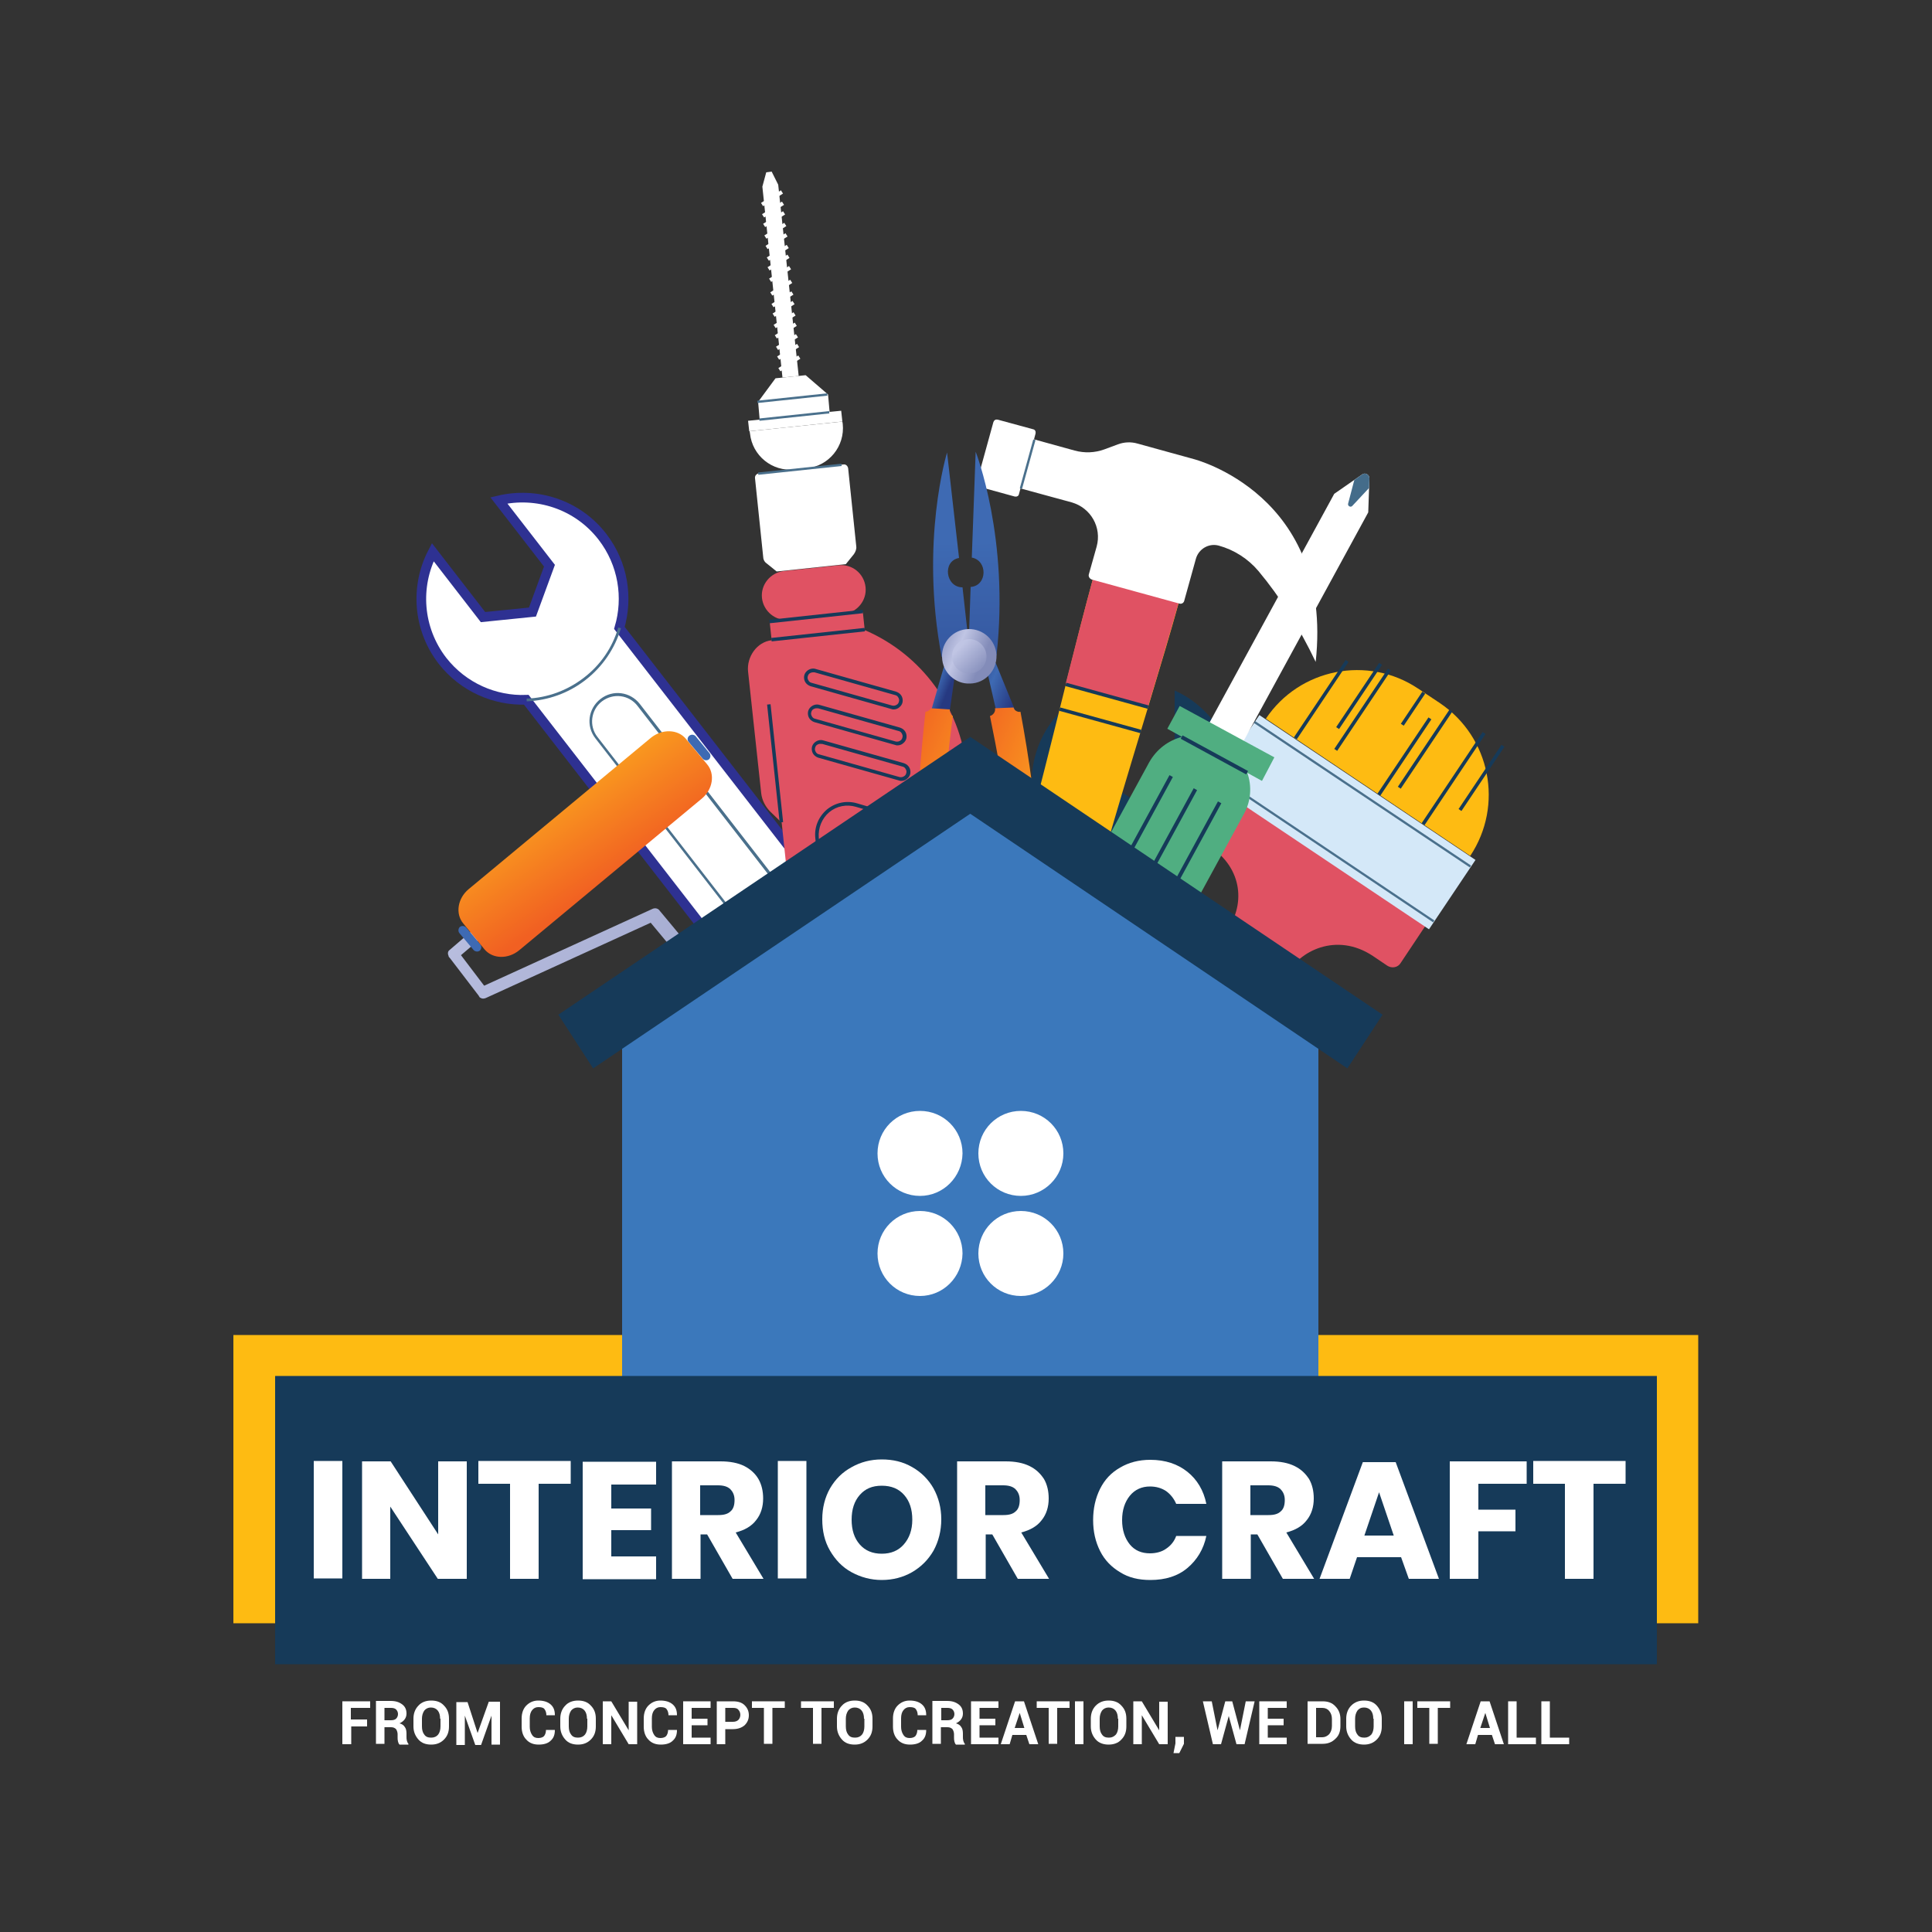 <svg xmlns:x="http://ns.adobe.com/Extensibility/1.0/" xmlns:i="http://ns.adobe.com/AdobeIllustrator/10.0/" xmlns:graph="http://ns.adobe.com/Graphs/1.0/" xmlns="http://www.w3.org/2000/svg" xmlns:xlink="http://www.w3.org/1999/xlink" id="Layer_1" x="0px" y="0px" viewBox="0 0 50 50" xml:space="preserve"><rect x="0" y="0" width="50" height="50" fill="#333333" stroke="none"/><switch>		<g>		<g>			<g>				<path fill="#163A59" d="M30.84,32.02v-9.64c0.67-0.47,1.1-1.25,1.1-2.13c0-1.06-0.63-1.97-1.54-2.38v2.13l-1.09,0.68l-1.09-0.68      v-2.13c-0.9,0.41-1.52,1.32-1.52,2.38c0,0.88,0.44,1.65,1.1,2.13v9.64c-0.67,0.47-1.1,1.25-1.1,2.13c0,1.06,0.63,1.97,1.54,2.38      V34.4l1.09-0.68l1.09,0.68v2.13c0.9-0.41,1.52-1.32,1.52-2.38C31.94,33.27,31.5,32.5,30.84,32.02z"></path>				<path fill="#4A708C" d="M29.32,22.91c-0.56,0-1.09-0.17-1.54-0.49l0.04-0.06c0.44,0.31,0.96,0.48,1.5,0.48s1.06-0.17,1.5-0.48      l0.04,0.06C30.41,22.74,29.87,22.91,29.32,22.91z"></path>				<path fill="#4A708C" d="M30.82,32.05c-0.44-0.31-0.96-0.48-1.5-0.48s-1.06,0.17-1.5,0.48L27.78,32      c0.45-0.32,0.98-0.49,1.54-0.49s1.09,0.17,1.54,0.49L30.82,32.05z"></path>				<path fill="#4A708C" d="M29.32,30.87c-0.4,0-0.73-0.33-0.73-0.73v-5.87c0-0.4,0.33-0.73,0.73-0.73s0.73,0.33,0.73,0.73v5.87      C30.04,30.54,29.72,30.87,29.32,30.87z M29.32,23.61c-0.36,0-0.66,0.29-0.66,0.66v5.87c0,0.36,0.29,0.66,0.66,0.66      s0.66-0.29,0.66-0.66v-5.87C29.97,23.91,29.68,23.61,29.32,23.61z"></path>			</g>			<g>				<path fill="#FFFFFF" stroke="#2E3192" stroke-width="0.25" stroke-miterlimit="10" d="M21.94,23.87l-5.91-7.62      c0.23-0.78,0.1-1.66-0.44-2.36c-0.65-0.84-1.71-1.17-2.68-0.94l1.31,1.69l-0.44,1.2l-1.28,0.13l-1.3-1.68      c-0.46,0.88-0.39,1.98,0.25,2.81c0.54,0.69,1.36,1.04,2.17,1.01l5.91,7.62c-0.23,0.78-0.1,1.66,0.44,2.36      c0.65,0.84,1.71,1.17,2.68,0.94l-1.31-1.69l0.44-1.2l1.28-0.13l1.3,1.68c0.46-0.88,0.39-1.98-0.25-2.81      C23.57,24.18,22.76,23.84,21.94,23.87z"></path>				<path fill="#4A708C" d="M15.15,17.6c-0.44,0.34-0.97,0.53-1.52,0.55l0-0.07c0.54-0.02,1.05-0.21,1.48-0.54      c0.43-0.33,0.74-0.78,0.89-1.3l0.07,0.02C15.91,16.79,15.59,17.26,15.15,17.6z"></path>				<path fill="#4A708C" d="M21.94,23.9c-0.54,0.02-1.05,0.21-1.48,0.54c-0.43,0.33-0.74,0.78-0.89,1.3l-0.07-0.02      c0.16-0.53,0.47-0.99,0.91-1.33c0.44-0.34,0.97-0.53,1.52-0.55L21.94,23.9z"></path>				<path fill="#4A708C" d="M20.03,23.88c-0.32,0.25-0.77,0.19-1.02-0.13l-3.6-4.64c-0.25-0.32-0.19-0.77,0.13-1.02      c0.32-0.25,0.77-0.19,1.02,0.13l3.6,4.64C20.4,23.18,20.35,23.64,20.03,23.88z M15.58,18.15c-0.29,0.22-0.34,0.64-0.12,0.92      l3.6,4.64c0.22,0.29,0.64,0.34,0.92,0.12s0.34-0.64,0.12-0.92l-3.6-4.64C16.28,17.98,15.87,17.93,15.58,18.15z"></path>			</g>			<rect x="6.04" y="34.55" fill="#FEBB12" width="37.91" height="7.46"></rect>			<g>				<path fill="#FEBB12" d="M30.52,15.55l-1.11-0.31l-1.11-0.31c-0.85,3.09-1.87,7.96-3.67,13.3l1.11,0.31l1.11,0.31      C28.05,23.34,29.67,18.63,30.52,15.55z"></path>				<path fill="#E05263" d="M28.47,17.95l1.24,0.34c0.31-1.02,0.58-1.94,0.81-2.75l-1.11-0.31l-1.11-0.31      c-0.22,0.81-0.46,1.74-0.72,2.77L28.47,17.95z"></path>				<g>					<path fill="#FFFFFF" d="M28.93,11.5l-0.35,0.13c-0.25,0.09-0.51,0.1-0.77,0.03l-1.05-0.29l0.04-0.15       c0.01-0.05-0.01-0.1-0.06-0.11l-0.92-0.25c-0.05-0.01-0.09,0.01-0.11,0.06l-0.43,1.56c-0.01,0.05,0.02,0.1,0.07,0.12l0.91,0.25       c0.05,0.01,0.1-0.01,0.11-0.06l0.04-0.15L27.73,13c0.5,0.14,0.79,0.65,0.65,1.15l-0.2,0.71c-0.02,0.06,0.02,0.12,0.08,0.14       l2.26,0.62c0.06,0.02,0.12-0.02,0.13-0.08l0.3-1.08c0.07-0.25,0.33-0.41,0.59-0.34c0.4,0.11,0.76,0.34,1.03,0.66       c0.56,0.67,1.05,1.45,1.48,2.35c0.47-4.34-3.16-5.25-3.16-5.25l-1.45-0.4C29.27,11.43,29.09,11.44,28.93,11.5z"></path>											<rect x="25.93" y="11.97" transform="matrix(0.266 -0.964 0.964 0.266 7.956 34.448)" fill="#4A708C" width="1.31" height="0.06"></rect>				</g>									<rect x="28.6" y="16.89" transform="matrix(0.266 -0.964 0.964 0.266 3.681 40.833)" fill="#163A59" width="0.09" height="2.21"></rect>									<rect x="28.42" y="17.54" transform="matrix(0.266 -0.964 0.964 0.266 2.943 41.126)" fill="#163A59" width="0.09" height="2.18"></rect>			</g>			<g>				<path fill="#FEBB12" d="M38.05,22.15l-5.29-3.55l0,0c0.87-1.3,2.64-1.65,3.94-0.78l0.57,0.38      C38.57,19.08,38.92,20.84,38.05,22.15L38.05,22.15z"></path>				<path fill="#E05263" d="M34.2,22.14l-2.7-1.81l-0.64,0.96c-0.08,0.12-0.05,0.28,0.07,0.36l0.37,0.25      c0.87,0.57,0.95,1.55,0.4,2.25l-3.08,4.05c-0.5,0.58-0.38,1.47,0.25,1.9l0,0c0.64,0.43,1.51,0.2,1.86-0.49l2.57-4.38      c0.31-0.61,1.28-1.12,2.23-0.49l0.37,0.25c0.12,0.08,0.28,0.05,0.35-0.07l0.64-0.96L34.2,22.14z M29.16,29.66      c-0.35-0.23-0.44-0.71-0.21-1.06c0.23-0.35,0.71-0.44,1.06-0.21c0.35,0.23,0.44,0.71,0.21,1.06      C29.98,29.8,29.51,29.89,29.16,29.66z"></path>									<rect x="31.42" y="20.18" transform="matrix(0.831 0.557 -0.557 0.831 17.723 -15.764)" fill="#D4E8F8" width="6.73" height="2.16"></rect>				<polygon fill="#4A708C" points="38.04,22.45 32.45,18.71 32.48,18.66 38.07,22.4     "></polygon>				<polygon fill="#4A708C" points="37.09,23.87 31.5,20.12 31.53,20.07 37.12,23.82     "></polygon>									<rect x="33" y="18.08" transform="matrix(0.556 -0.831 0.831 0.556 0.113 36.454)" fill="#163A59" width="2.41" height="0.09"></rect>									<rect x="36.21" y="20.11" transform="matrix(0.556 -0.831 0.831 0.556 -0.053 40.215)" fill="#163A59" width="2.84" height="0.09"></rect>									<rect x="34.18" y="17.97" transform="matrix(0.556 -0.831 0.831 0.556 0.643 37.23)" fill="#163A59" width="2" height="0.09"></rect>									<rect x="37.35" y="20.09" transform="matrix(0.556 -0.831 0.831 0.556 0.286 40.806)" fill="#163A59" width="2" height="0.09"></rect>									<rect x="35.69" y="19.35" transform="matrix(0.556 -0.831 0.831 0.556 0.253 39.261)" fill="#163A59" width="2.4" height="0.09"></rect>									<rect x="35.16" y="19.54" transform="matrix(0.556 -0.831 0.831 0.556 -0.141 38.898)" fill="#163A59" width="2.38" height="0.09"></rect>									<rect x="36.08" y="18.3" transform="matrix(0.556 -0.831 0.831 0.556 0.986 38.539)" fill="#163A59" width="1" height="0.09"></rect>									<rect x="34.02" y="18.33" transform="matrix(0.556 -0.831 0.831 0.556 0.384 37.461)" fill="#163A59" width="2.5" height="0.09"></rect>			</g>			<g>				<g>					<path fill="#FFFFFF" d="M34.53,12.78l-3.26,5.98l0.88,0.48l3.26-5.98l0.03-0.88c0-0.1-0.11-0.16-0.19-0.1L34.53,12.78z"></path>				</g>				<g>					<path fill="#50AE81" d="M32.98,19.6l-2.45-1.33l-0.32,0.59l0.38,0.21c-0.35,0.09-0.66,0.32-0.85,0.66l-2.18,4       c-0.36,0.66-0.1,1.5,0.57,1.87c0.68,0.37,1.52,0.13,1.88-0.53l2.18-4c0.19-0.34,0.21-0.73,0.09-1.07l0.38,0.21L32.98,19.6z"></path>											<rect x="31.38" y="18.56" transform="matrix(0.478 -0.878 0.878 0.478 -0.739 37.799)" fill="#163A59" width="0.1" height="1.93"></rect>											<rect x="27.57" y="22.37" transform="matrix(0.478 -0.878 0.878 0.478 -4.111 37.926)" fill="#163A59" width="4.57" height="0.1"></rect>											<rect x="26.94" y="22.03" transform="matrix(0.478 -0.878 0.878 0.478 -4.138 37.196)" fill="#163A59" width="4.57" height="0.1"></rect>											<rect x="28.2" y="22.71" transform="matrix(0.478 -0.878 0.878 0.478 -4.083 38.657)" fill="#163A59" width="4.57" height="0.1"></rect>				</g>				<path fill="#446C8A" d="M35.05,12.42l-0.16,0.61c-0.02,0.07,0.07,0.11,0.11,0.06l0.43-0.46l0.01-0.25c0-0.1-0.11-0.16-0.19-0.1      L35.05,12.42z"></path>			</g>			<g>				<path fill="#163A59" d="M26.18,23.74L26.18,23.74c-0.01-0.12,0.07-0.22,0.19-0.23l0.94-0.22c0.25-0.03,0.48,0.16,0.51,0.41      l0.06,0.56L26.18,23.74z"></path>				<path fill="#E05263" d="M22.4,15.19L22.4,15.19c0.04,0.35-0.22,0.66-0.56,0.7l-1.42,0.15c-0.35,0.04-0.66-0.22-0.7-0.56v0      c-0.04-0.35,0.22-0.66,0.56-0.7l1.42-0.15C22.05,14.59,22.36,14.84,22.4,15.19z"></path>				<path fill="#E05263" d="M22.36,26.99l-0.59,0.55l-0.67-0.18c-0.14-0.04-0.24-0.16-0.26-0.3l-0.61-5.77l-0.29-0.28      c-0.13-0.13-0.22-0.3-0.24-0.48l-0.34-3.15c-0.04-0.38,0.23-0.77,0.61-0.81l-0.05-0.47l2.41-0.26l0.05,0.47l0.03,0.01      c1.44,0.63,2.43,1.98,2.6,3.54l0.3,2.85c0.05,0.46,0.37,0.84,0.81,0.97l2,0.62c0.19,0.06,0.33,0.22,0.35,0.42l0.06,0.54      l2.57,0.46l0.51-0.76c0.14-0.21,0.36-0.34,0.6-0.37l0.36-0.04l0.39,3.7C29.35,29.13,26.07,28.78,22.36,26.99z"></path>				<path fill="#163A59" d="M21.72,27.55l-0.62-5.86c-0.03-0.28,0.08-0.55,0.3-0.74c0.22-0.18,0.51-0.24,0.78-0.16l2.32,0.68      l-0.03,0.09l-2.32-0.68c-0.24-0.07-0.5-0.02-0.69,0.14c-0.19,0.16-0.29,0.41-0.27,0.66l0.62,5.86L21.72,27.55z"></path>									<rect x="19.96" y="16.39" transform="matrix(0.994 -0.107 0.107 0.994 -1.634 2.354)" fill="#163A59" width="2.43" height="0.09"></rect>									<rect x="19.91" y="15.92" transform="matrix(0.994 -0.107 0.107 0.994 -1.583 2.346)" fill="#163A59" width="2.43" height="0.09"></rect>				<path fill="#163A59" d="M32.02,26.05c-0.07,0-0.15-0.03-0.2-0.07c-0.07-0.05-0.11-0.13-0.12-0.22      c-0.02-0.18,0.11-0.34,0.29-0.36c0.09-0.01,0.17,0.02,0.24,0.07c0.07,0.05,0.11,0.13,0.12,0.22c0.02,0.18-0.11,0.34-0.29,0.36      C32.05,26.05,32.03,26.05,32.02,26.05z M32.02,25.48c-0.01,0-0.02,0-0.03,0l0,0c-0.13,0.01-0.22,0.13-0.21,0.26      c0.01,0.06,0.04,0.12,0.09,0.16c0.05,0.04,0.11,0.06,0.17,0.05c0.13-0.01,0.22-0.13,0.21-0.26c-0.01-0.06-0.04-0.12-0.09-0.16      C32.13,25.5,32.08,25.48,32.02,25.48z"></path>									<rect x="28.62" y="25.25" transform="matrix(0.994 -0.106 0.106 0.994 -2.647 3.184)" fill="#163A59" width="0.09" height="2.56"></rect>				<path fill="#163A59" d="M29.88,28.68l-0.03-0.27c-0.02-0.19-0.15-0.34-0.33-0.39l-6.7-1.78c-0.12-0.03-0.24,0-0.33,0.08      c-0.09,0.08-0.14,0.19-0.12,0.31l0.04,0.36L22.31,27l-0.04-0.36c-0.02-0.15,0.04-0.29,0.16-0.39c0.11-0.1,0.27-0.13,0.41-0.09      l6.7,1.78c0.22,0.06,0.38,0.24,0.4,0.47l0.03,0.27L29.88,28.68z"></path>									<rect x="20.02" y="18.23" transform="matrix(0.994 -0.106 0.106 0.994 -1.98 2.236)" fill="#163A59" width="0.09" height="3.07"></rect>				<g>					<path fill="#163A59" d="M23.33,20.21c-0.02,0-0.04,0-0.06-0.01l-2.09-0.59c-0.09-0.03-0.16-0.1-0.17-0.2       c-0.01-0.08,0.02-0.15,0.08-0.2c0.06-0.05,0.14-0.07,0.21-0.05l2.09,0.59c0.09,0.03,0.16,0.1,0.17,0.2       c0.01,0.08-0.02,0.15-0.08,0.2C23.44,20.19,23.38,20.21,23.33,20.21z M21.23,19.25c-0.03,0-0.06,0.01-0.09,0.03       c-0.04,0.03-0.05,0.08-0.05,0.12c0.01,0.06,0.05,0.11,0.1,0.12l2.09,0.59c0.05,0.01,0.09,0,0.13-0.03       c0.04-0.03,0.05-0.08,0.05-0.12v0c-0.01-0.06-0.05-0.11-0.1-0.12l-2.09-0.59C21.26,19.26,21.25,19.25,21.23,19.25z"></path>					<path fill="#163A59" d="M23.23,19.29c-0.02,0-0.04,0-0.06-0.01l-2.09-0.59c-0.09-0.03-0.16-0.1-0.17-0.2       c-0.01-0.08,0.02-0.15,0.08-0.2c0.06-0.05,0.14-0.07,0.21-0.05l2.09,0.59c0.09,0.03,0.16,0.1,0.17,0.2       c0.01,0.08-0.02,0.15-0.08,0.2C23.34,19.27,23.28,19.29,23.23,19.29z M21.13,18.33c-0.03,0-0.06,0.01-0.09,0.03       c-0.04,0.03-0.05,0.08-0.05,0.12c0.01,0.06,0.05,0.11,0.1,0.12l2.09,0.59c0.05,0.01,0.09,0,0.13-0.03       c0.04-0.03,0.05-0.08,0.05-0.12v0c-0.01-0.06-0.05-0.11-0.1-0.12l-2.09-0.59C21.16,18.33,21.15,18.33,21.13,18.33z"></path>					<path fill="#163A59" d="M23.13,18.36c-0.02,0-0.04,0-0.06-0.01l-2.09-0.59c-0.09-0.03-0.16-0.1-0.17-0.2       c-0.01-0.08,0.02-0.15,0.08-0.2c0.06-0.05,0.14-0.07,0.21-0.05l2.09,0.59c0.09,0.03,0.16,0.1,0.17,0.2v0       c0.01,0.08-0.02,0.15-0.08,0.2C23.24,18.34,23.18,18.36,23.13,18.36z M21.04,17.4c-0.03,0-0.06,0.01-0.09,0.03       c-0.04,0.03-0.05,0.08-0.05,0.12c0.01,0.06,0.05,0.11,0.1,0.12l2.09,0.59c0.05,0.01,0.09,0,0.13-0.03       c0.04-0.03,0.05-0.08,0.05-0.12c-0.01-0.06-0.05-0.11-0.1-0.12l-2.09-0.59C21.06,17.4,21.05,17.4,21.04,17.4z"></path>				</g>				<path fill="#163A59" d="M23.04,25.51c-0.5,0-0.93-0.38-0.99-0.89c-0.03-0.26,0.05-0.52,0.21-0.73c0.17-0.21,0.4-0.34,0.67-0.36      l0,0c0.26-0.03,0.52,0.05,0.73,0.21c0.21,0.17,0.34,0.4,0.36,0.67c0.03,0.26-0.05,0.52-0.21,0.73c-0.17,0.21-0.4,0.34-0.67,0.36      C23.11,25.5,23.08,25.51,23.04,25.51z M23.05,23.61c-0.03,0-0.06,0-0.1,0.01l0,0c-0.24,0.03-0.46,0.14-0.61,0.33      c-0.15,0.19-0.22,0.42-0.2,0.66c0.05,0.49,0.5,0.86,0.99,0.8c0.24-0.03,0.46-0.14,0.61-0.33c0.15-0.19,0.22-0.42,0.2-0.66      c-0.03-0.24-0.14-0.46-0.33-0.61C23.45,23.68,23.25,23.61,23.05,23.61z"></path>				<path fill="#FFFFFF" d="M19.84,14.58l0.26,0.21l1.79-0.19l0.21-0.26c0.04-0.06,0.07-0.13,0.06-0.2l-0.21-2.02      c-0.01-0.06-0.06-0.11-0.12-0.1l-2.19,0.23c-0.06,0.01-0.11,0.06-0.1,0.13l0.21,2.02C19.75,14.47,19.78,14.54,19.84,14.58z"></path>				<path fill="#FFFFFF" d="M21.8,10.91l0.01,0.06c0.06,0.58-0.36,1.09-0.93,1.15l-0.32,0.03c-0.58,0.06-1.09-0.36-1.15-0.93      l-0.01-0.06L21.8,10.91z"></path>									<rect x="19.63" y="12.11" transform="matrix(0.994 -0.105 0.105 0.994 -1.165 2.252)" fill="#4A708C" width="2.17" height="0.06"></rect>				<polygon fill="#FFFFFF" points="19.62,10.4 19.66,10.86 19.36,10.89 19.39,11.16 19.69,11.13 21.5,10.94 21.8,10.91       21.77,10.63 21.47,10.66 21.43,10.21 20.85,9.71 20.07,9.79     "></polygon>									<rect x="19.66" y="10.73" transform="matrix(0.994 -0.105 0.105 0.994 -1.02 2.229)" fill="#4A708C" width="1.82" height="0.06"></rect>									<rect x="19.61" y="10.27" transform="matrix(0.994 -0.105 0.105 0.994 -0.972 2.221)" fill="#4A708C" width="1.82" height="0.06"></rect>				<polygon fill="#FFFFFF" points="20.14,4.78 20.67,9.73 20.25,9.77 19.73,4.83 19.83,4.46 19.97,4.44     "></polygon>									<rect x="20.12" y="9.35" transform="matrix(0.845 -0.535 0.535 0.845 -1.86 12.389)" fill="#FFFFFF" width="0.61" height="0.1"></rect>									<rect x="20.09" y="9.05" transform="matrix(0.845 -0.535 0.535 0.845 -1.706 12.326)" fill="#FFFFFF" width="0.61" height="0.1"></rect>									<rect x="20.06" y="8.8" transform="matrix(0.845 -0.535 0.535 0.845 -1.576 12.269)" fill="#FFFFFF" width="0.61" height="0.1"></rect>									<rect x="20.03" y="8.5" transform="matrix(0.845 -0.535 0.535 0.845 -1.421 12.209)" fill="#FFFFFF" width="0.61" height="0.1"></rect>									<rect x="20" y="8.23" transform="matrix(0.845 -0.535 0.535 0.845 -1.282 12.153)" fill="#FFFFFF" width="0.61" height="0.1"></rect>									<rect x="19.97" y="7.94" transform="matrix(0.845 -0.535 0.535 0.845 -1.128 12.089)" fill="#FFFFFF" width="0.61" height="0.1"></rect>									<rect x="19.94" y="7.69" transform="matrix(0.845 -0.535 0.535 0.845 -0.998 12.036)" fill="#FFFFFF" width="0.61" height="0.1"></rect>									<rect x="19.91" y="7.39" transform="matrix(0.845 -0.535 0.535 0.845 -0.843 11.973)" fill="#FFFFFF" width="0.61" height="0.1"></rect>									<rect x="19.88" y="7.04" transform="matrix(0.845 -0.535 0.535 0.845 -0.661 11.898)" fill="#FFFFFF" width="0.61" height="0.1"></rect>									<rect x="19.84" y="6.74" transform="matrix(0.845 -0.535 0.535 0.845 -0.507 11.835)" fill="#FFFFFF" width="0.61" height="0.1"></rect>									<rect x="19.82" y="6.49" transform="matrix(0.845 -0.535 0.535 0.845 -0.376 11.782)" fill="#FFFFFF" width="0.61" height="0.1"></rect>									<rect x="19.79" y="6.19" transform="matrix(0.845 -0.535 0.535 0.845 -0.222 11.719)" fill="#FFFFFF" width="0.61" height="0.1"></rect>									<rect x="19.76" y="5.92" transform="matrix(0.845 -0.535 0.535 0.845 -0.083 11.662)" fill="#FFFFFF" width="0.61" height="0.1"></rect>									<rect x="19.73" y="5.62" transform="matrix(0.845 -0.535 0.535 0.845 0.071 11.599)" fill="#FFFFFF" width="0.61" height="0.1"></rect>									<rect x="19.7" y="5.37" transform="matrix(0.845 -0.535 0.535 0.845 0.202 11.545)" fill="#FFFFFF" width="0.61" height="0.1"></rect>									<rect x="19.67" y="5.08" transform="matrix(0.845 -0.535 0.535 0.845 0.356 11.482)" fill="#FFFFFF" width="0.61" height="0.1"></rect>			</g>			<g>				<g>											<linearGradient id="SVGID_1_" gradientUnits="userSpaceOnUse" x1="1901.32" y1="-369.344" x2="1907.018" y2="-386.925" gradientTransform="matrix(-0.769 0.639 0.639 0.769 1724.239 -899.529)">						<stop offset="0" style="stop-color:#838CB9"></stop>						<stop offset="1" style="stop-color:#C0C5E4"></stop>					</linearGradient>					<path fill="url(#SVGID_1_)" d="M12.39,25.77C12.38,25.77,12.38,25.77,12.39,25.77l-0.75-0.98c0,0-0.01-0.01-0.01-0.01       c-0.01-0.01-0.02-0.02-0.02-0.03l0-0.01l0,0c-0.03-0.06-0.02-0.12,0.02-0.15l1.61-1.38l0.19,0.23l-1.5,1.28l0.6,0.79l4.36-1.99       c0.07-0.03,0.15-0.01,0.19,0.06c0,0,0.01,0.01,0.01,0.01l8.62,10.36c0.07,0.08,0.06,0.2-0.02,0.27       c-0.08,0.07-0.2,0.06-0.27-0.02l-8.58-10.32l-4.27,1.95c-0.05,0.02-0.1,0.02-0.14-0.01c0,0,0,0,0,0c0,0,0,0,0,0       c-0.01,0-0.02-0.01-0.02-0.02c0,0,0,0,0,0C12.4,25.79,12.39,25.78,12.39,25.77L12.39,25.77z"></path>					<g>						<g>															<linearGradient id="SVGID_2_" gradientUnits="userSpaceOnUse" x1="1899.339" y1="-384.235" x2="1899.566" y2="-384.235" gradientTransform="matrix(-0.769 0.639 0.639 0.769 1724.239 -899.529)">								<stop offset="0" style="stop-color:#263981"></stop>								<stop offset="1" style="stop-color:#3E6AB3"></stop>							</linearGradient>							<path fill="url(#SVGID_2_)" d="M18.36,19.49c0.04,0.05,0.03,0.12-0.01,0.16l0,0c-0.05,0.04-0.12,0.03-0.16-0.01l-0.37-0.44         c-0.04-0.05-0.03-0.12,0.02-0.16l0,0c0.05-0.04,0.12-0.03,0.16,0.01L18.36,19.49z"></path>															<linearGradient id="SVGID_3_" gradientUnits="userSpaceOnUse" x1="1907.056" y1="-384.223" x2="1907.284" y2="-384.223" gradientTransform="matrix(-0.769 0.639 0.639 0.769 1724.239 -899.529)">								<stop offset="0" style="stop-color:#263981"></stop>								<stop offset="1" style="stop-color:#3E6AB3"></stop>							</linearGradient>							<path fill="url(#SVGID_3_)" d="M12.43,24.44c0.04,0.05,0.03,0.12-0.01,0.16l0,0c-0.05,0.04-0.12,0.03-0.16-0.01l-0.37-0.44         c-0.04-0.05-0.03-0.12,0.01-0.16l0,0c0.05-0.04,0.12-0.03,0.16,0.01L12.43,24.44z"></path>						</g>						<g>															<linearGradient id="SVGID_4_" gradientUnits="userSpaceOnUse" x1="-1303.439" y1="-2054.128" x2="-1298.875" y2="-2054.128" gradientTransform="matrix(-0.132 -0.991 0.991 -0.132 1890.137 -1526.797)">								<stop offset="0" style="stop-color:#F16022"></stop>								<stop offset="1" style="stop-color:#FEBB1D"></stop>							</linearGradient>							<path fill="url(#SVGID_4_)" d="M23.94,32.91c-0.12-0.14-0.13-0.32-0.03-0.4l0.47-0.39c0.1-0.08,0.28-0.04,0.39,0.1l2.92,3.14         c0.12,0.14-0.09,0.43-0.19,0.51l-0.47,0.39c-0.1,0.08-0.46,0.19-0.57,0.05L23.94,32.91z M27.21,36         c0.1-0.08,0.11-0.23,0.03-0.33c-0.08-0.1-0.23-0.11-0.33-0.03c-0.1,0.08-0.11,0.23-0.03,0.33         C26.97,36.07,27.11,36.09,27.21,36z"></path>															<linearGradient id="SVGID_5_" gradientUnits="userSpaceOnUse" x1="1902.099" y1="-371.277" x2="1904.253" y2="-364.258" gradientTransform="matrix(-0.769 0.639 0.639 0.769 1724.239 -899.529)">								<stop offset="0" style="stop-color:#F16022"></stop>								<stop offset="1" style="stop-color:#FEBB1D"></stop>							</linearGradient>							<path fill="url(#SVGID_5_)" d="M25.99,35.43c0.08,0.1,0.35,0.02,0.42-0.04l0.34-0.29c0.07-0.06,0.22-0.27,0.14-0.38         l-2.14-2.3c-0.08-0.1-0.21-0.13-0.29-0.07l-0.34,0.29c-0.07,0.06-0.06,0.19,0.02,0.3L25.99,35.43z"></path>						</g>					</g>				</g>									<linearGradient id="SVGID_6_" gradientUnits="userSpaceOnUse" x1="1769.698" y1="-841.889" x2="1768.342" y2="-845.638" gradientTransform="matrix(-0.587 0.81 0.81 0.587 1736.021 -916.147)">					<stop offset="0" style="stop-color:#F16022"></stop>					<stop offset="1" style="stop-color:#FEBB1D"></stop>				</linearGradient>				<path fill="url(#SVGID_6_)" d="M12.54,24.57c0.21,0.25,0.61,0.26,0.9,0.02l4.72-3.92c0.29-0.24,0.35-0.64,0.14-0.89l-0.55-0.66      c-0.21-0.25-0.61-0.26-0.9-0.03l-4.72,3.92c-0.29,0.24-0.35,0.64-0.14,0.89L12.54,24.57z"></path>			</g>			<g>				<g>					<g>													<linearGradient id="SVGID_7_" gradientUnits="userSpaceOnUse" x1="1211.414" y1="306.542" x2="1212.114" y2="306.542" gradientTransform="matrix(0.923 0.384 -0.384 0.923 -976.499 -730.589)">							<stop offset="0" style="stop-color:#263981"></stop>							<stop offset="0.5" style="stop-color:#3E6AB3"></stop>							<stop offset="1" style="stop-color:#263981"></stop>						</linearGradient>						<path fill="url(#SVGID_7_)" d="M24.75,17.2l-0.32,0.05l-0.3,1.03c0,0.01,0,0.02-0.01,0.03l-0.14,0.5l0.53,0.08L24.75,17.2z"></path>													<linearGradient id="SVGID_8_" gradientUnits="userSpaceOnUse" x1="1212.377" y1="305.976" x2="1213.796" y2="305.976" gradientTransform="matrix(0.923 0.384 -0.384 0.923 -976.499 -730.589)">							<stop offset="0" style="stop-color:#263981"></stop>							<stop offset="0.5" style="stop-color:#3E6AB3"></stop>							<stop offset="1" style="stop-color:#263981"></stop>						</linearGradient>						<path fill="url(#SVGID_8_)" d="M25.77,17.16l-0.27,0.01l0.26,1.13c0.01,0.02,0.01,0.04,0.01,0.06l0.1,0.46l0.53-0.12        L25.77,17.16z"></path>					</g>					<g>													<linearGradient id="SVGID_9_" gradientUnits="userSpaceOnUse" x1="1211.404" y1="310.364" x2="1215.003" y2="310.364" gradientTransform="matrix(0.923 0.384 -0.384 0.923 -976.499 -730.589)">							<stop offset="0" style="stop-color:#F16022"></stop>							<stop offset="1" style="stop-color:#FEBB1D"></stop>						</linearGradient>						<path fill="url(#SVGID_9_)" d="M24.78,25.23c-0.35-1.19-0.4-2.52-0.39-3.72c0.03-0.91,0.15-2.09,0.27-2.98        c-0.01-0.01-0.02-0.01-0.03-0.02c-0.04-0.04-0.05-0.08-0.05-0.13c0-0.01,0-0.01,0-0.02l-0.48-0.03        c-0.01,0.01-0.02,0.02-0.03,0.03c0,0,0,0-0.01,0.01c0,0-0.01,0.01-0.01,0.01c-0.03,0.02-0.06,0.04-0.1,0.04        c-0.26,2.4-0.46,5.55,0.37,7.5c0.07,0.13,0.19,0.13,0.25,0.12C24.75,25.9,24.86,25.63,24.78,25.23z"></path>													<linearGradient id="SVGID_10_" gradientUnits="userSpaceOnUse" x1="1212.913" y1="309.639" x2="1216.666" y2="309.639" gradientTransform="matrix(0.923 0.384 -0.384 0.923 -976.499 -730.589)">							<stop offset="0" style="stop-color:#F16022"></stop>							<stop offset="1" style="stop-color:#FEBB1D"></stop>						</linearGradient>						<path fill="url(#SVGID_10_)" d="M26.53,25.83c0.68-2,0.32-5.04-0.12-7.41c-0.04,0.01-0.09,0-0.14-0.04        c-0.02-0.02-0.03-0.04-0.04-0.07l-0.48,0.02c0.02,0.09-0.05,0.18-0.13,0.2c0.18,0.87,0.39,2.02,0.49,2.91        c0.11,1.2,0.16,2.53-0.1,3.74c-0.05,0.4,0.09,0.66,0.28,0.79C26.36,25.97,26.48,25.97,26.53,25.83z"></path>					</g>				</g>				<g>											<linearGradient id="SVGID_11_" gradientUnits="userSpaceOnUse" x1="1214.038" y1="310.444" x2="1210.854" y2="302.962" gradientTransform="matrix(0.923 0.384 -0.384 0.923 -976.498 -730.589)">						<stop offset="0" style="stop-color:#263981"></stop>						<stop offset="1" style="stop-color:#3E6AB3"></stop>					</linearGradient>					<path fill="url(#SVGID_11_)" d="M25.79,16.96c0.34-3.03-0.54-5.27-0.54-5.27l-0.1,2.74c0.42,0.08,0.4,0.73-0.03,0.76       l-0.05,1.45l-0.16-1.44c-0.44,0-0.53-0.68-0.09-0.76l-0.31-2.73c0,0-0.71,2.3-0.14,5.29L25.79,16.96z"></path>					<g>													<linearGradient id="SVGID_12_" gradientUnits="userSpaceOnUse" x1="1211.22" y1="305.337" x2="1212.635" y2="305.337" gradientTransform="matrix(0.923 0.384 -0.384 0.923 -976.498 -730.589)">							<stop offset="0" style="stop-color:#838CB9"></stop>							<stop offset="0.516" style="stop-color:#C0C5E4"></stop>							<stop offset="1" style="stop-color:#838CB9"></stop>						</linearGradient>						<path fill="url(#SVGID_12_)" d="M25.79,16.96c0.01,0.39-0.29,0.72-0.68,0.73c-0.39,0.02-0.72-0.29-0.73-0.68        c-0.02-0.39,0.29-0.72,0.68-0.73C25.45,16.27,25.77,16.57,25.79,16.96z"></path>													<linearGradient id="SVGID_13_" gradientUnits="userSpaceOnUse" x1="1255.908" y1="-171.564" x2="1256.803" y2="-171.564" gradientTransform="matrix(0.719 0.695 -0.695 0.719 -997.951 -732.185)">							<stop offset="0" style="stop-color:#C0C5E4"></stop>							<stop offset="1" style="stop-color:#838CB9"></stop>						</linearGradient>						<path fill="url(#SVGID_13_)" d="M25.53,16.97c0.01,0.25-0.18,0.45-0.43,0.46c-0.25,0.01-0.45-0.18-0.46-0.43        c-0.01-0.25,0.18-0.45,0.43-0.46C25.31,16.53,25.52,16.73,25.53,16.97z"></path>					</g>				</g>			</g>			<path fill="#3B78BB" d="M33.23,40.6H17c-0.5,0-0.9-0.4-0.9-0.9V25.83c0-0.3,0.15-0.58,0.4-0.74l8.11-5.48c0.3-0.2,0.7-0.2,1,0     l8.11,5.48c0.25,0.17,0.4,0.45,0.4,0.74V39.7C34.12,40.2,33.72,40.6,33.23,40.6z"></path>			<polygon fill="#163A59" points="25.11,19.07 14.45,26.26 15.35,27.65 25.11,21.06 34.87,27.65 35.78,26.26    "></polygon>			<g>				<path fill="#FFFFFF" d="M23.81,30.95L23.81,30.95c-0.61,0-1.1-0.49-1.1-1.1v0c0-0.61,0.49-1.1,1.1-1.1h0      c0.61,0,1.1,0.49,1.1,1.1v0C24.9,30.46,24.41,30.95,23.81,30.95z"></path>				<path fill="#FFFFFF" d="M26.42,30.95L26.42,30.95c-0.61,0-1.1-0.49-1.1-1.1v0c0-0.61,0.49-1.1,1.1-1.1h0      c0.61,0,1.1,0.49,1.1,1.1v0C27.52,30.46,27.02,30.95,26.42,30.95z"></path>				<path fill="#FFFFFF" d="M23.81,33.54L23.81,33.54c-0.61,0-1.1-0.49-1.1-1.1v0c0-0.61,0.49-1.1,1.1-1.1h0      c0.61,0,1.1,0.49,1.1,1.1l0,0C24.9,33.05,24.41,33.54,23.81,33.54z"></path>				<path fill="#FFFFFF" d="M26.42,33.54L26.42,33.54c-0.61,0-1.1-0.49-1.1-1.1v0c0-0.61,0.49-1.1,1.1-1.1h0      c0.61,0,1.1,0.49,1.1,1.1l0,0C27.52,33.05,27.02,33.54,26.42,33.54z"></path>			</g>			<g>				<rect x="7.12" y="35.61" fill="#163A59" width="35.76" height="7.46"></rect>				<g>					<path fill="#FFFFFF" d="M8.86,37.81v3.04H8.12v-3.04H8.86z"></path>					<path fill="#FFFFFF" d="M12.07,40.86h-0.74l-1.23-1.87v1.87H9.37v-3.04h0.74l1.23,1.89v-1.89h0.74V40.86z"></path>					<path fill="#FFFFFF" d="M14.77,37.81v0.59h-0.83v2.46H13.2V38.4h-0.82v-0.59H14.77z"></path>					<path fill="#FFFFFF" d="M15.82,38.4v0.64h1.03v0.56h-1.03v0.68h1.16v0.59h-1.9v-3.04h1.9v0.59H15.82z"></path>					<path fill="#FFFFFF" d="M18.96,40.86l-0.66-1.15h-0.17v1.15h-0.74v-3.04h1.26c0.24,0,0.45,0.04,0.61,0.12s0.29,0.2,0.37,0.34       c0.08,0.14,0.12,0.31,0.12,0.5c0,0.22-0.06,0.41-0.18,0.56c-0.12,0.16-0.3,0.26-0.53,0.32l0.72,1.2H18.96z M18.13,39.21h0.46       c0.15,0,0.25-0.03,0.32-0.1c0.07-0.06,0.1-0.16,0.1-0.29c0-0.12-0.04-0.21-0.11-0.28s-0.18-0.1-0.32-0.1h-0.46V39.21z"></path>					<path fill="#FFFFFF" d="M20.87,37.81v3.04h-0.74v-3.04H20.87z"></path>					<path fill="#FFFFFF" d="M23.61,37.97c0.23,0.13,0.42,0.32,0.55,0.55c0.13,0.24,0.2,0.5,0.2,0.8s-0.07,0.57-0.2,0.81       c-0.14,0.24-0.32,0.42-0.56,0.56c-0.23,0.13-0.49,0.2-0.78,0.2c-0.28,0-0.54-0.07-0.78-0.2s-0.42-0.32-0.56-0.56       s-0.2-0.51-0.2-0.81s0.07-0.57,0.2-0.8c0.14-0.24,0.32-0.42,0.56-0.55c0.23-0.13,0.49-0.2,0.78-0.2       C23.11,37.77,23.37,37.83,23.61,37.97z M22.25,38.69c-0.14,0.16-0.21,0.37-0.21,0.64c0,0.27,0.07,0.48,0.21,0.64       c0.14,0.16,0.33,0.24,0.57,0.24c0.24,0,0.43-0.08,0.57-0.24c0.14-0.16,0.22-0.37,0.22-0.64c0-0.27-0.07-0.48-0.21-0.64       c-0.14-0.16-0.33-0.24-0.58-0.24S22.39,38.53,22.25,38.69z"></path>					<path fill="#FFFFFF" d="M26.34,40.86l-0.66-1.15h-0.17v1.15h-0.74v-3.04h1.26c0.24,0,0.45,0.04,0.61,0.12       c0.17,0.08,0.29,0.2,0.38,0.34c0.08,0.14,0.12,0.31,0.12,0.5c0,0.22-0.06,0.41-0.18,0.56c-0.12,0.16-0.3,0.26-0.53,0.32       l0.72,1.2H26.34z M25.51,39.21h0.46c0.15,0,0.25-0.03,0.32-0.1c0.07-0.06,0.1-0.16,0.1-0.29c0-0.12-0.04-0.21-0.11-0.28       s-0.18-0.1-0.32-0.1h-0.46V39.21z"></path>					<path fill="#FFFFFF" d="M30.73,38.09c0.25,0.2,0.42,0.48,0.49,0.83h-0.78c-0.06-0.14-0.15-0.25-0.26-0.33       c-0.12-0.08-0.26-0.12-0.42-0.12c-0.21,0-0.39,0.08-0.52,0.24c-0.13,0.16-0.2,0.37-0.2,0.63c0,0.26,0.07,0.47,0.2,0.63       c0.13,0.16,0.31,0.23,0.52,0.23c0.16,0,0.31-0.04,0.42-0.12c0.12-0.08,0.21-0.19,0.26-0.33h0.78       c-0.07,0.34-0.24,0.62-0.49,0.83c-0.25,0.21-0.57,0.31-0.96,0.31c-0.3,0-0.56-0.06-0.78-0.2c-0.22-0.13-0.4-0.31-0.52-0.55       c-0.12-0.24-0.18-0.5-0.18-0.8c0-0.3,0.06-0.57,0.18-0.81s0.29-0.42,0.52-0.55c0.22-0.13,0.48-0.2,0.78-0.2       C30.16,37.78,30.48,37.89,30.73,38.09z"></path>					<path fill="#FFFFFF" d="M33.2,40.86l-0.66-1.15h-0.17v1.15h-0.74v-3.04h1.26c0.24,0,0.45,0.04,0.61,0.12       c0.17,0.08,0.29,0.2,0.38,0.34c0.08,0.14,0.12,0.31,0.12,0.5c0,0.22-0.06,0.41-0.18,0.56c-0.12,0.16-0.3,0.26-0.53,0.32       l0.72,1.2H33.2z M32.37,39.21h0.46c0.15,0,0.25-0.03,0.32-0.1c0.07-0.06,0.1-0.16,0.1-0.29c0-0.12-0.04-0.21-0.11-0.28       c-0.07-0.07-0.18-0.1-0.32-0.1h-0.46V39.21z"></path>					<path fill="#FFFFFF" d="M36.26,40.3h-1.14l-0.19,0.56h-0.78l1.12-3.02h0.85l1.12,3.02h-0.78L36.26,40.3z M36.07,39.74       l-0.38-1.12l-0.38,1.12H36.07z"></path>					<path fill="#FFFFFF" d="M39.51,37.81v0.59h-1.25v0.67h0.96v0.56h-0.96v1.23h-0.74v-3.04H39.51z"></path>					<path fill="#FFFFFF" d="M42.07,37.81v0.59h-0.83v2.46h-0.74V38.4h-0.82v-0.59H42.07z"></path>				</g>			</g>			<g>				<path fill="#FFFFFF" d="M9.51,44.68H9.09v0.46H8.86v-1.11h0.72v0.17h-0.5v0.3h0.42V44.68z"></path>				<path fill="#FFFFFF" d="M9.95,44.69v0.44H9.73v-1.11h0.38c0.13,0,0.22,0.03,0.3,0.09s0.11,0.14,0.11,0.24      c0,0.06-0.02,0.11-0.05,0.15c-0.03,0.04-0.07,0.07-0.13,0.1c0.07,0.02,0.11,0.05,0.14,0.1c0.03,0.04,0.04,0.1,0.04,0.17v0.08      c0,0.03,0,0.06,0.01,0.1c0.01,0.03,0.02,0.06,0.04,0.08v0.02h-0.23c-0.02-0.02-0.03-0.04-0.04-0.08      c-0.01-0.04-0.01-0.07-0.01-0.11v-0.08c0-0.05-0.02-0.1-0.04-0.13c-0.03-0.03-0.07-0.05-0.13-0.05H9.95z M9.95,44.52h0.16      c0.06,0,0.11-0.01,0.14-0.04s0.05-0.07,0.05-0.12c0-0.05-0.02-0.09-0.05-0.12c-0.03-0.03-0.08-0.04-0.13-0.04H9.95V44.52z"></path>				<path fill="#FFFFFF" d="M11.62,44.68c0,0.14-0.04,0.25-0.13,0.34c-0.09,0.09-0.2,0.13-0.33,0.13c-0.14,0-0.25-0.04-0.33-0.13      c-0.08-0.09-0.13-0.2-0.13-0.34v-0.2c0-0.13,0.04-0.25,0.13-0.34c0.08-0.09,0.2-0.13,0.33-0.13c0.14,0,0.25,0.04,0.33,0.13      c0.09,0.09,0.13,0.2,0.13,0.34V44.68z M11.39,44.48c0-0.09-0.02-0.16-0.06-0.21c-0.04-0.05-0.1-0.08-0.18-0.08      c-0.07,0-0.13,0.03-0.17,0.08c-0.04,0.06-0.06,0.13-0.06,0.21v0.2c0,0.09,0.02,0.16,0.06,0.21c0.04,0.06,0.1,0.08,0.18,0.08      c0.08,0,0.14-0.03,0.18-0.08c0.04-0.05,0.06-0.13,0.06-0.21V44.48z"></path>				<path fill="#FFFFFF" d="M12.36,44.85L12.36,44.85l0.29-0.81h0.29v1.11h-0.22v-0.75l0,0l-0.27,0.76h-0.15l-0.27-0.76h0v0.76      h-0.22v-1.11h0.29L12.36,44.85z"></path>				<path fill="#FFFFFF" d="M14.36,44.77L14.36,44.77c0,0.12-0.03,0.21-0.11,0.28c-0.07,0.07-0.18,0.1-0.31,0.1      c-0.13,0-0.24-0.04-0.32-0.13c-0.08-0.08-0.12-0.2-0.12-0.33v-0.22c0-0.13,0.04-0.25,0.12-0.33s0.18-0.13,0.31-0.13      c0.13,0,0.24,0.03,0.32,0.1c0.08,0.07,0.11,0.16,0.11,0.28l0,0h-0.22c0-0.07-0.02-0.12-0.05-0.16      c-0.03-0.04-0.09-0.05-0.16-0.05c-0.07,0-0.12,0.03-0.16,0.08c-0.04,0.05-0.06,0.12-0.06,0.21v0.22c0,0.08,0.02,0.15,0.06,0.21      s0.09,0.08,0.16,0.08c0.07,0,0.12-0.02,0.15-0.05c0.03-0.04,0.05-0.09,0.05-0.16H14.36z"></path>				<path fill="#FFFFFF" d="M15.42,44.68c0,0.14-0.04,0.25-0.13,0.34c-0.09,0.09-0.2,0.13-0.33,0.13c-0.14,0-0.25-0.04-0.33-0.13      c-0.08-0.09-0.13-0.2-0.13-0.34v-0.2c0-0.13,0.04-0.25,0.13-0.34c0.08-0.09,0.2-0.13,0.33-0.13c0.14,0,0.25,0.04,0.33,0.13      c0.09,0.09,0.13,0.2,0.13,0.34V44.68z M15.19,44.48c0-0.09-0.02-0.16-0.06-0.21c-0.04-0.05-0.1-0.08-0.18-0.08      c-0.07,0-0.13,0.03-0.17,0.08c-0.04,0.06-0.06,0.13-0.06,0.21v0.2c0,0.09,0.02,0.16,0.06,0.21c0.04,0.06,0.1,0.08,0.18,0.08      c0.08,0,0.14-0.03,0.18-0.08c0.04-0.05,0.06-0.13,0.06-0.21V44.48z"></path>				<path fill="#FFFFFF" d="M16.49,45.14h-0.22l-0.45-0.75l0,0v0.75h-0.22v-1.11h0.22l0.45,0.75l0,0v-0.74h0.22V45.14z"></path>				<path fill="#FFFFFF" d="M17.52,44.77L17.52,44.77c0,0.12-0.03,0.21-0.11,0.28c-0.07,0.07-0.18,0.1-0.31,0.1      c-0.13,0-0.24-0.04-0.32-0.13c-0.08-0.08-0.12-0.2-0.12-0.33v-0.22c0-0.13,0.04-0.25,0.12-0.33s0.18-0.13,0.31-0.13      c0.13,0,0.24,0.03,0.32,0.1c0.08,0.07,0.11,0.16,0.11,0.28l0,0H17.3c0-0.07-0.02-0.12-0.05-0.16c-0.03-0.04-0.09-0.05-0.16-0.05      c-0.07,0-0.12,0.03-0.16,0.08c-0.04,0.05-0.06,0.12-0.06,0.21v0.22c0,0.08,0.02,0.15,0.06,0.21s0.09,0.08,0.16,0.08      c0.07,0,0.12-0.02,0.15-0.05c0.03-0.04,0.05-0.09,0.05-0.16H17.52z"></path>				<path fill="#FFFFFF" d="M18.31,44.65H17.9v0.32h0.49v0.17h-0.71v-1.11h0.71v0.17H17.9v0.28h0.41V44.65z"></path>				<path fill="#FFFFFF" d="M18.77,44.74v0.4h-0.22v-1.11h0.42c0.13,0,0.23,0.03,0.3,0.1c0.07,0.07,0.11,0.15,0.11,0.26      c0,0.11-0.04,0.19-0.11,0.26c-0.07,0.06-0.17,0.1-0.3,0.1H18.77z M18.77,44.56h0.2c0.06,0,0.11-0.02,0.14-0.05      c0.03-0.03,0.05-0.08,0.05-0.13c0-0.05-0.02-0.1-0.05-0.13c-0.03-0.04-0.08-0.05-0.14-0.05h-0.2V44.56z"></path>				<path fill="#FFFFFF" d="M20.31,44.2h-0.32v0.93h-0.22V44.2h-0.31v-0.17h0.85V44.2z"></path>				<path fill="#FFFFFF" d="M21.58,44.2h-0.32v0.93h-0.22V44.2h-0.31v-0.17h0.85V44.2z"></path>				<path fill="#FFFFFF" d="M22.58,44.68c0,0.14-0.04,0.25-0.13,0.34c-0.09,0.09-0.2,0.13-0.33,0.13c-0.14,0-0.25-0.04-0.33-0.13      c-0.08-0.09-0.13-0.2-0.13-0.34v-0.2c0-0.13,0.04-0.25,0.13-0.34c0.08-0.09,0.2-0.13,0.33-0.13c0.14,0,0.25,0.04,0.33,0.13      c0.09,0.09,0.13,0.2,0.13,0.34V44.68z M22.36,44.48c0-0.09-0.02-0.16-0.06-0.21c-0.04-0.05-0.1-0.08-0.18-0.08      c-0.07,0-0.13,0.03-0.17,0.08c-0.04,0.06-0.06,0.13-0.06,0.21v0.2c0,0.09,0.02,0.16,0.06,0.21c0.04,0.06,0.1,0.08,0.18,0.08      c0.08,0,0.14-0.03,0.18-0.08c0.04-0.05,0.06-0.13,0.06-0.21V44.48z"></path>				<path fill="#FFFFFF" d="M23.97,44.77L23.97,44.77c0,0.12-0.03,0.21-0.11,0.28c-0.07,0.07-0.18,0.1-0.31,0.1      c-0.13,0-0.24-0.04-0.32-0.13c-0.08-0.08-0.12-0.2-0.12-0.33v-0.22c0-0.13,0.04-0.25,0.12-0.33s0.18-0.13,0.31-0.13      c0.13,0,0.24,0.03,0.32,0.1c0.08,0.07,0.11,0.16,0.11,0.28l0,0h-0.22c0-0.07-0.02-0.12-0.05-0.16      c-0.03-0.04-0.09-0.05-0.16-0.05c-0.07,0-0.12,0.03-0.16,0.08c-0.04,0.05-0.06,0.12-0.06,0.21v0.22c0,0.08,0.02,0.15,0.06,0.21      s0.09,0.08,0.16,0.08c0.07,0,0.12-0.02,0.15-0.05c0.03-0.04,0.05-0.09,0.05-0.16H23.97z"></path>				<path fill="#FFFFFF" d="M24.35,44.69v0.44h-0.22v-1.11h0.38c0.13,0,0.22,0.03,0.3,0.09s0.11,0.14,0.11,0.24      c0,0.06-0.02,0.11-0.05,0.15c-0.03,0.04-0.07,0.07-0.13,0.1c0.07,0.02,0.11,0.05,0.14,0.1c0.03,0.04,0.04,0.1,0.04,0.17v0.08      c0,0.03,0,0.06,0.01,0.1c0.01,0.03,0.02,0.06,0.04,0.08v0.02h-0.23c-0.02-0.02-0.03-0.04-0.04-0.08      c-0.01-0.04-0.01-0.07-0.01-0.11v-0.08c0-0.05-0.02-0.1-0.04-0.13c-0.03-0.03-0.07-0.05-0.13-0.05H24.35z M24.35,44.52h0.16      c0.06,0,0.11-0.01,0.14-0.04s0.05-0.07,0.05-0.12c0-0.05-0.02-0.09-0.05-0.12c-0.03-0.03-0.08-0.04-0.13-0.04h-0.16V44.52z"></path>				<path fill="#FFFFFF" d="M25.76,44.65h-0.41v0.32h0.49v0.17h-0.71v-1.11h0.71v0.17h-0.49v0.28h0.41V44.65z"></path>				<path fill="#FFFFFF" d="M26.56,44.9h-0.36l-0.07,0.24H25.9l0.37-1.11h0.23l0.37,1.11h-0.23L26.56,44.9z M26.26,44.72h0.25      l-0.12-0.39h0L26.26,44.72z"></path>				<path fill="#FFFFFF" d="M27.68,44.2h-0.32v0.93h-0.22V44.2h-0.31v-0.17h0.85V44.2z"></path>				<path fill="#FFFFFF" d="M28.04,45.14h-0.22v-1.11h0.22V45.14z"></path>				<path fill="#FFFFFF" d="M29.15,44.68c0,0.14-0.04,0.25-0.13,0.34c-0.08,0.09-0.2,0.13-0.33,0.13s-0.25-0.04-0.33-0.13      c-0.08-0.09-0.13-0.2-0.13-0.34v-0.2c0-0.13,0.04-0.25,0.13-0.34s0.2-0.13,0.33-0.13c0.14,0,0.25,0.04,0.33,0.13      c0.09,0.09,0.13,0.2,0.13,0.34V44.68z M28.93,44.48c0-0.09-0.02-0.16-0.06-0.21c-0.04-0.05-0.1-0.08-0.18-0.08      c-0.07,0-0.13,0.03-0.17,0.08c-0.04,0.06-0.06,0.13-0.06,0.21v0.2c0,0.09,0.02,0.16,0.06,0.21c0.04,0.06,0.1,0.08,0.18,0.08      c0.08,0,0.13-0.03,0.18-0.08c0.04-0.05,0.06-0.13,0.06-0.21V44.48z"></path>				<path fill="#FFFFFF" d="M30.22,45.14H30l-0.45-0.75l0,0v0.75h-0.22v-1.11h0.22L30,44.78l0,0v-0.74h0.22V45.14z"></path>				<path fill="#FFFFFF" d="M30.64,45.13l-0.12,0.24h-0.15l0.05-0.25v-0.17h0.22V45.13z"></path>				<path fill="#FFFFFF" d="M32.09,44.78L32.09,44.78l0.15-0.75h0.23l-0.26,1.11H32l-0.2-0.73h0l-0.2,0.73h-0.21l-0.26-1.11h0.23      l0.15,0.75h0l0.2-0.75h0.18L32.09,44.78z"></path>				<path fill="#FFFFFF" d="M33.22,44.65h-0.41v0.32h0.49v0.17h-0.71v-1.11h0.71v0.17h-0.49v0.28h0.41V44.65z"></path>				<path fill="#FFFFFF" d="M33.84,45.14v-1.11h0.39c0.14,0,0.25,0.04,0.33,0.13c0.09,0.09,0.13,0.2,0.13,0.33v0.18      c0,0.14-0.04,0.25-0.13,0.33c-0.09,0.09-0.2,0.13-0.33,0.13H33.84z M34.06,44.2v0.76h0.16c0.07,0,0.13-0.03,0.18-0.08      c0.04-0.05,0.07-0.12,0.07-0.21v-0.18c0-0.08-0.02-0.15-0.07-0.21c-0.04-0.05-0.1-0.08-0.18-0.08H34.06z"></path>				<path fill="#FFFFFF" d="M35.76,44.68c0,0.14-0.04,0.25-0.13,0.34c-0.09,0.09-0.2,0.13-0.33,0.13s-0.25-0.04-0.33-0.13      c-0.08-0.09-0.13-0.2-0.13-0.34v-0.2c0-0.13,0.04-0.25,0.13-0.34s0.2-0.13,0.33-0.13c0.14,0,0.25,0.04,0.33,0.13      s0.13,0.2,0.13,0.34V44.68z M35.54,44.48c0-0.09-0.02-0.16-0.06-0.21c-0.04-0.05-0.1-0.08-0.18-0.08      c-0.08,0-0.13,0.03-0.17,0.08c-0.04,0.06-0.06,0.13-0.06,0.21v0.2c0,0.09,0.02,0.16,0.06,0.21c0.04,0.06,0.1,0.08,0.18,0.08      c0.08,0,0.13-0.03,0.18-0.08c0.04-0.05,0.06-0.13,0.06-0.21V44.48z"></path>				<path fill="#FFFFFF" d="M36.56,45.14h-0.22v-1.11h0.22V45.14z"></path>				<path fill="#FFFFFF" d="M37.53,44.2h-0.32v0.93h-0.22V44.2h-0.31v-0.17h0.85V44.2z"></path>				<path fill="#FFFFFF" d="M38.61,44.9h-0.36l-0.07,0.24h-0.23l0.37-1.11h0.23l0.37,1.11h-0.23L38.61,44.9z M38.31,44.72h0.25      l-0.12-0.39h0L38.31,44.72z"></path>				<path fill="#FFFFFF" d="M39.25,44.97h0.5v0.17h-0.72v-1.11h0.22V44.97z"></path>				<path fill="#FFFFFF" d="M40.11,44.97h0.5v0.17h-0.72v-1.11h0.22V44.97z"></path>			</g>		</g>	</g></switch></svg>